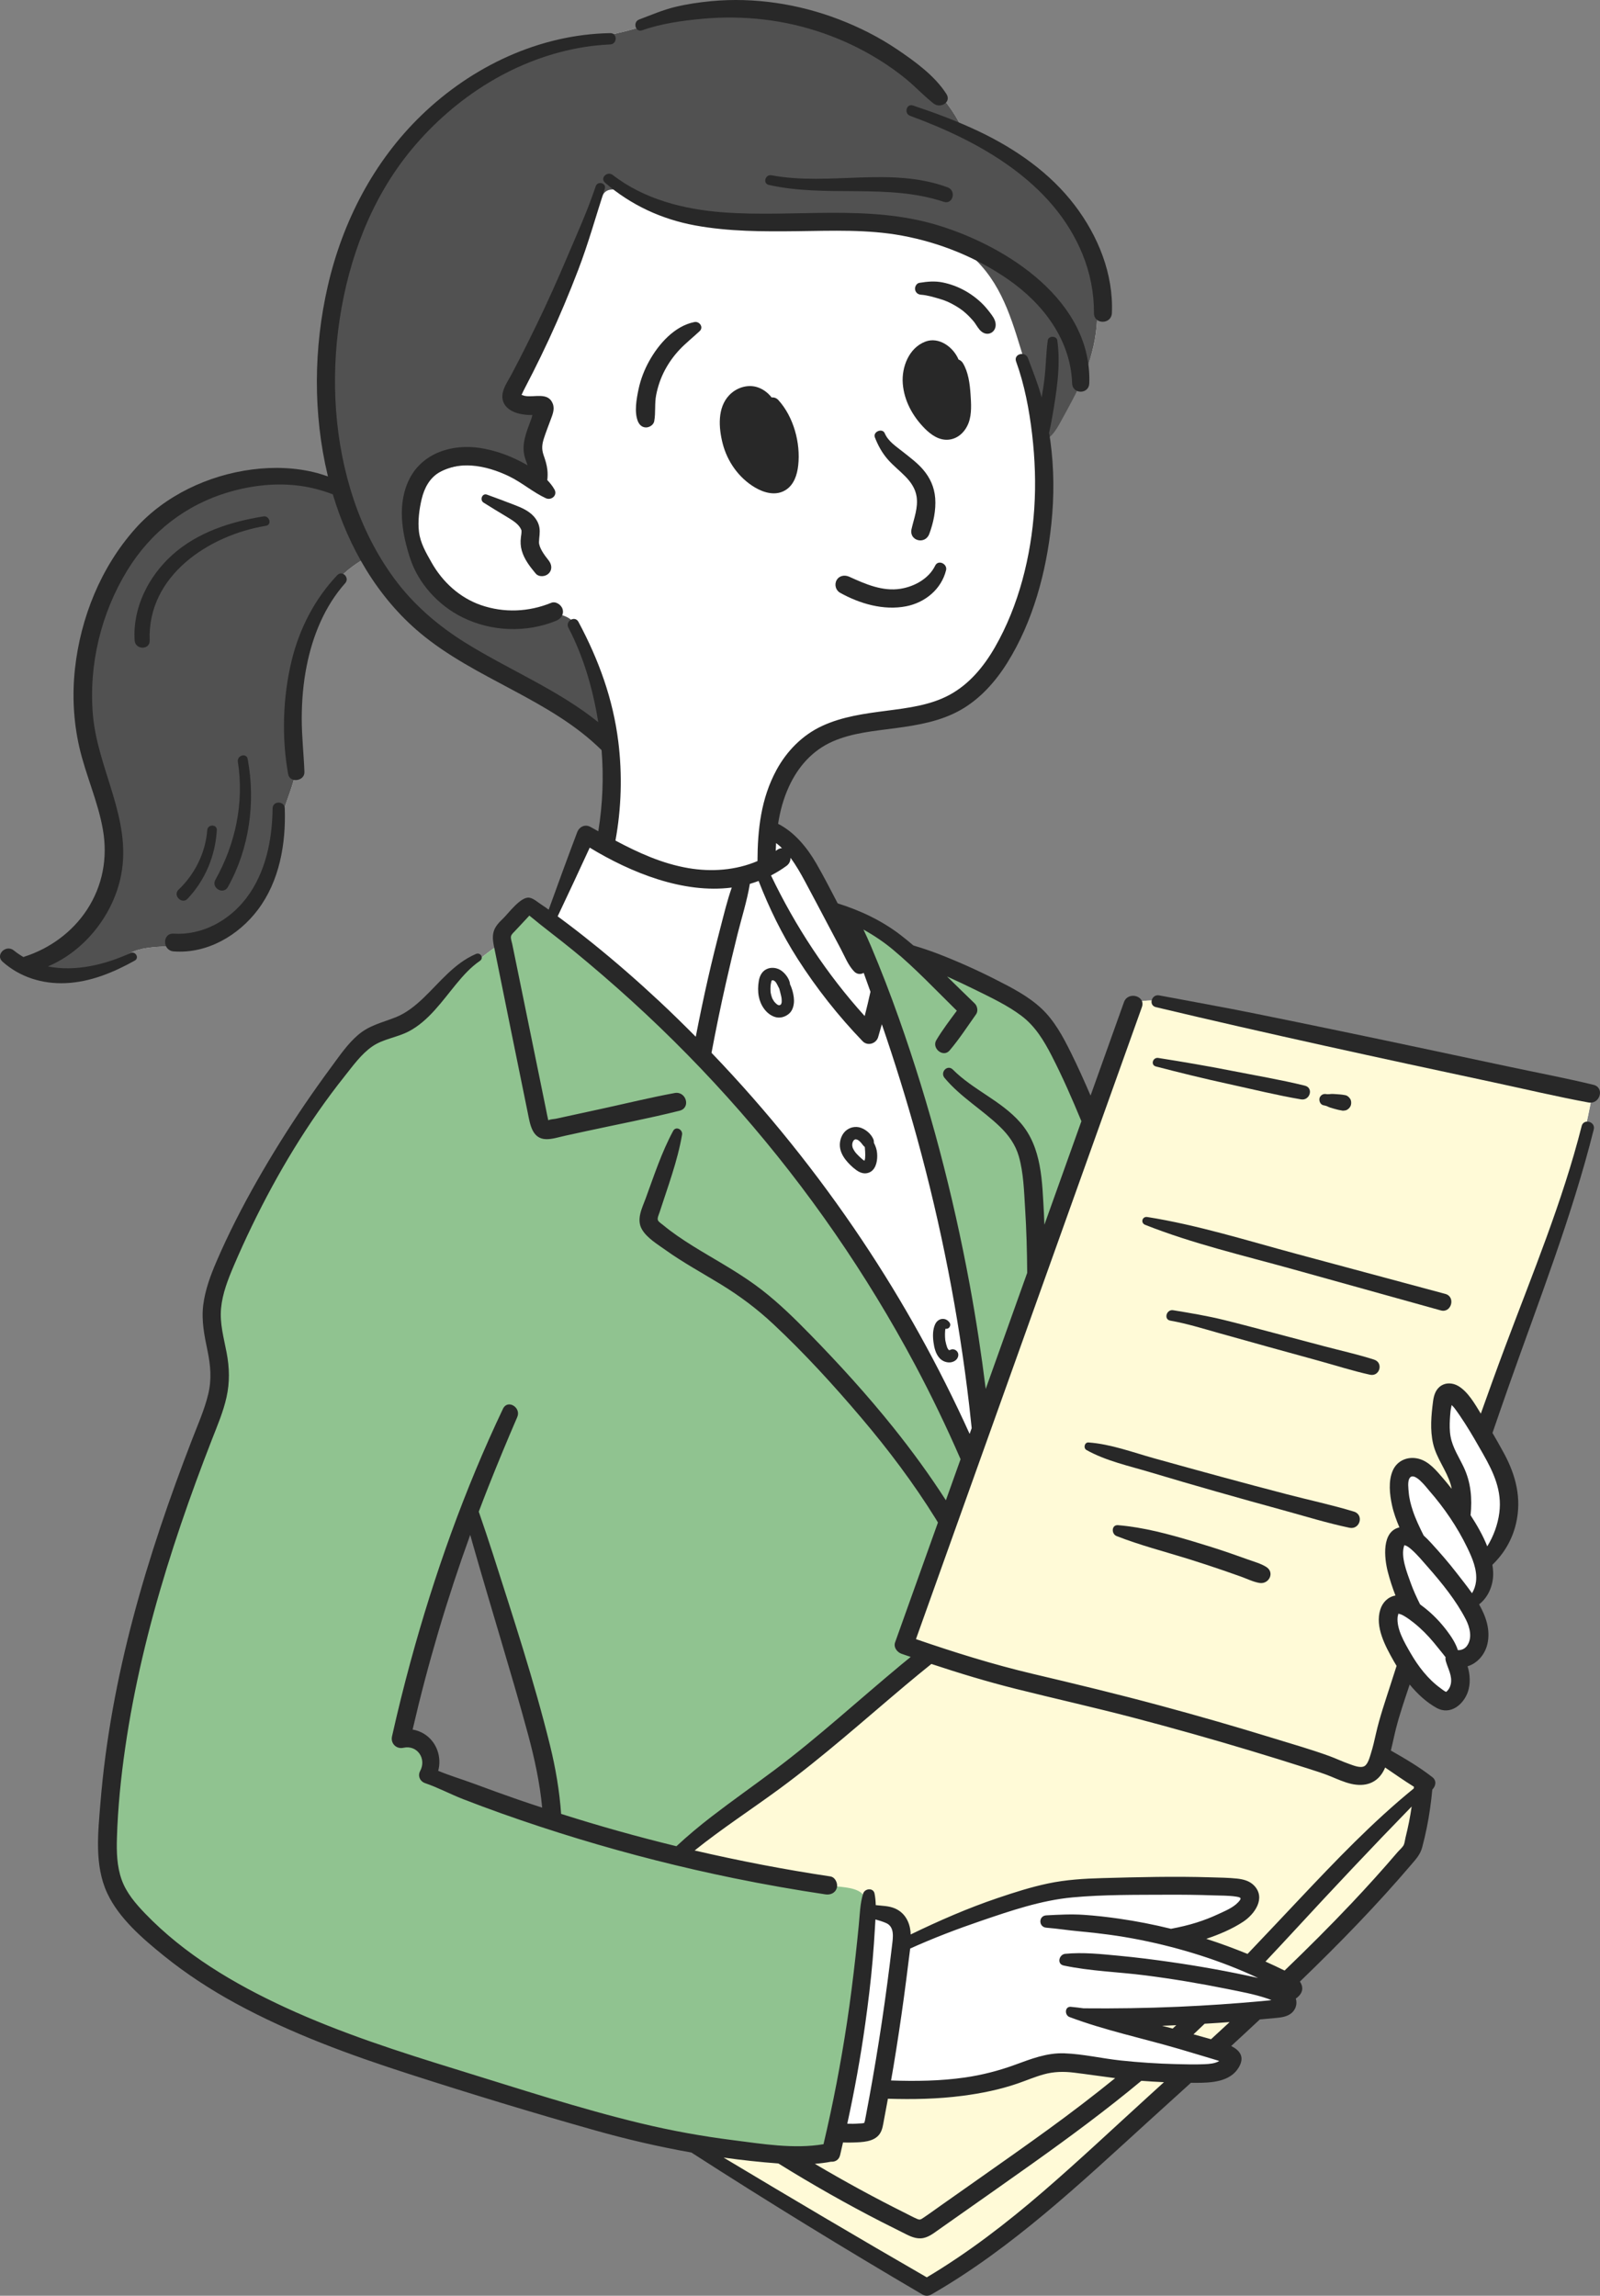 <?xml version="1.0" encoding="UTF-8"?><svg id="_レイヤー_2" xmlns="http://www.w3.org/2000/svg" viewBox="0 0 308.844 442.956"><rect x="0" y="0" width="308.844" height="442.956" fill="#808080" stroke="none"/><defs><style>.cls-1{fill:#fff;}.cls-2{fill:#fffad7;}.cls-3{fill:#90c390;}.cls-4{fill:#282828;}.cls-5{fill:#515151;}</style></defs><g id="illust"><g><g><path class="cls-1" d="M289.656,284.342c-1.106-2.648-2.205-5.34-3.336-7.978-.675-1.573,.06-3.36,.776-4.914,8.909-19.328,16.396-39.441,20.277-60.367-12.499-2.248-24.998-4.495-37.498-6.742-3.726-.67-7.457-1.341-11.123-2.286-12.307-3.172-24.144-9.455-36.845-9.008-1.483,.052-3.001,.196-3.427,1.618-1.999,6.679-3.998,13.359-5.997,20.039-5.659-6.133-8.436-14.704-14.862-20.027-7.272-6.024-17.831-6.725-25.217-12.608-2.289-1.823-4.442-4.214-7.349-4.552-1.092-.127-2.254,.048-3.249-.419-1.24-.583-1.845-1.974-2.34-3.252-1.681-4.337-3.619-9.065-7.735-11.229-1.298-.683-2.886-1.19-3.482-2.531-.38-.854-.243-1.843-.041-2.756,1.337-6.044,5.332-11.45,10.717-14.502,7.678-4.353,17.346-3.843,25.14-7.985,5.675-3.016,9.909-8.334,12.458-14.233,2.033-4.704,3.061-9.772,3.547-14.855,.201-2.1-.075-4.131,.239-6.186,.337-2.205,.875-4.333,.973-6.575,.162-3.698,.638-7.437,2.132-10.857,1.681-3.848,4.547-7.083,6.242-10.925,3.623-8.211,2.323-19.57-1.419-27.548-3.558-7.585-10.024-13.876-17.934-16.771-1.558-.57-2.966-.344-4.293-1.339,0,0-3.077-9.051-15.041-15.379S140.5-.976,127.386,3.944c-13.114,4.92-20.339,2.763-31.449,9.792-11.109,7.03-27.176,16.602-31.107,43.094s0,35.901,0,35.901c0,0-25.527-6.045-36.09,7.958-10.563,14.002-16.883,27.472-12.262,43.878,4.621,16.406,8.06,20.445,3.497,29.22-4.562,8.774-17.081,11.908-17.081,11.908,0,0,9.439,5.241,22.264-1.809,3.807-2.093,10.042-.362,16.23-3.112s11.849-12.385,12.299-19.127c.449-6.742,4.27-10.338,3.82-18.429-.449-8.091-1.348-28.392,13.935-35.997,0,0,5.504,12.37,23.011,20.938s22.613,10.892,23.287,17.582c.674,6.691-.952,16.925-.952,16.925,0,0-1.746-2.644-3.993,.753-2.247,3.396-6.382,13.959-6.382,13.959l-4.181-2.248-5.054,4.213v2.448s-4.444,2.283-11.352,9.745c-6.908,7.461-9.853,7.094-14.159,8.5-4.306,1.407-27.181,35.895-29.813,45.75s1.201,11.926,0,19.967c-1.202,8.041-14.994,40.404-16.638,51.417-1.644,11.013-7.082,40.401-2.543,48.406s19.778,23.057,59.108,34.185c39.331,11.128,54.164,14.244,54.164,14.244l3.732,3.627c11.495,7.541,24.162,15.169,36.22,21.771,1.119,.613,2.303,1.238,3.579,1.232,1.75-.009,3.248-1.187,4.593-2.305,7.497-6.234,14.993-12.468,22.489-18.703,4.126-3.431,8.271-6.882,11.798-10.926,2.697-3.093,5.384-6.753,9.411-7.549,1.481-.293,3.014-.156,4.514-.33s3.081-.755,3.864-2.047c.783-1.292,.266-3.36-1.21-3.683,3.985-3.511,7.969-7.022,11.954-10.533,4.428-3.902,8.783-7.331,12.562-11.846,4.201-5.017,8.401-10.035,12.602-15.052,2.709-3.236,2.769-7.641,2.59-11.713-.041-.935-.088-1.895-.465-2.751-1.14-2.585-4.719-3.21-6.2-5.617-.631-1.026-.806-2.271-.8-3.475,.018-4.095,1.914-7.918,3.766-11.571,1.593,2.819,4.533,4.836,7.736,5.309,.84,.124,1.815,.1,2.382-.532,.625-.696,.456-1.771,.249-2.683-.4-1.762-.801-3.524-1.201-5.286,1.937,.866,4.313-.723,4.865-2.772,.552-2.048-.289-4.239-1.521-5.966-.308-.431-.66-.938-.504-1.445,.219-.713,1.181-.78,1.836-1.136,1.073-.583,1.317-2.009,1.267-3.229-.05-1.219-.253-2.528,.346-3.591,.317-.563,.827-.987,1.26-1.467,1.503-1.664,2.063-3.949,2.572-6.132,.434-1.864,.871-3.783,.588-5.676-.186-1.247-.676-2.425-1.162-3.588Zm-184.052,65.987l-21.224-7.465c-.609-.214-1.263-.463-1.61-1.007-.761-1.193,.439-2.883-.197-4.147-.855-1.697-4.009-.945-4.792-2.677-.283-.627-.117-1.355,.053-2.022,1.993-7.799,3.986-15.598,5.979-23.397,.688-2.692,1.379-5.393,2.381-7.984,.583-1.506,3.289-9.392,5.51-7.783,.934,.676,1.351,4.501,1.693,5.664,.613,2.083,1.229,4.166,1.846,6.248,2.389,8.049,4.815,16.088,7.277,24.116,1.196,3.899,2.405,7.817,2.947,11.859,.381,2.847,.427,5.739,.136,8.597Z"/><path class="cls-2" d="M214.237,388.623c-.558,.066-1.064,.221-1.442,.539,4.524,2.128,9.274,3.777,14.143,4.91,2.827,.658,5.841,1.213,8.025,3.124,.155,.135,.313,.294,.34,.498,.051,.384-.367,.648-.727,.793-7.479,3.022-15.889,.768-23.532-.303-2.46-.345-4.96-.69-7.418-.33-2.474,.362-4.783,1.419-7.149,2.228-6.304,2.156-13.052,2.562-19.705,2.914-3.024,.16-6.565,.616-8.048,3.256-.961,1.71-.905,4.144-2.589,5.151-1.366,.817-3.351,.271-4.502,1.371-.458,.437-.685,1.058-1.051,1.575-1.191,1.684-3.536,1.961-5.594,2.086-4.337,.264-8.808,.512-12.913-.913-.776-.269-1.561-.602-2.382-.571s-1.698,.563-1.796,1.379c-.126,1.05,2.428,1.731,3.2,2.234,1.601,1.042,3.207,2.076,4.819,3.101,3.278,2.084,6.579,4.133,9.9,6.147,6.61,4.009,13.303,7.882,20.083,11.597,1.117,.612,2.3,1.235,3.573,1.229,3.423-.017,6.51-3.41,9.067-5.312,3.228-2.402,6.457-4.804,9.685-7.206,5.055-3.761,10.124-7.533,14.678-11.887,3.463-3.31,6.606-6.936,10.076-10.238,1.542-1.468,3.164-3.043,4.867-4.314,1.567-1.169,3.598-.743,5.422-1.361,1.69-.573,3.391-.304,4.979-1.393-.32-.796-.834-1.514-1.485-2.074-.207-.178-.431-.345-.582-.572-.277-.419-.254-.981-.066-1.447,1.022-2.527,4.014-4.384,6.036-6.073,.269-.225,.542-.452,.86-.6,.797-.371,1.725-.192,2.604-.185,.806,.007,1.679-.175,2.205-.785,.543-.629,.578-1.531,.78-2.337,.53-2.124,2.701-4.085,4.289-5.515,2.312-2.084,4.56-4.232,6.561-6.622,4.201-5.017,8.401-10.035,12.602-15.052,2.709-3.236,2.769-7.641,2.59-11.713-.041-.935-.088-1.895-.465-2.751-1.14-2.585-4.719-3.21-6.2-5.617-.631-1.026-.806-2.271-.8-3.475,.026-6.091,5.291-10.752,2.675-16.785-.773-1.783-1.774-3.512-2.046-5.437-.129-.913-.024-1.979,.71-2.536,.85-.644,2.197-.336,2.971-1.069-.458-2.224-1.212-4.386-2.235-6.413-.538-1.067-1.165-2.148-1.21-3.342s.754-2.524,1.948-2.571c.558-.022,1.089,.233,1.643,.304s1.24-.15,1.352-.697c.051-.246-.03-.498-.111-.736-.512-1.492-1.118-2.952-1.813-4.367-.484-.987-1.019-1.973-1.199-3.058-.18-1.084,.069-2.314,.922-3.008,.845-.687,2.09-.688,3.101-.283s1.842,1.15,2.649,1.881c1.297,1.174,2.594,2.347,3.891,3.521,.697,.631,1.576,1.308,2.479,1.051-.164-1.406-.471-2.783-.843-4.147-.567-2.077-1.285-4.123-1.884-6.193-.992-3.429-1.658-7.1-.743-10.55,.088-.332,.209-.686,.495-.876,.615-.409,1.383,.215,1.839,.796,1.667,2.122,3.129,4.405,4.359,6.807,.24-1.635,.271-3.438,.967-4.949,8.909-19.328,16.396-39.441,20.277-60.367-12.499-2.248-24.998-4.495-37.498-6.742-3.726-.67-7.457-1.341-11.123-2.286-12.307-3.172-24.144-9.455-36.845-9.008-1.483,.052-3.001,.196-3.427,1.618-1.106,3.694-2.211,7.388-3.316,11.082-1.058,3.537-2.798,6.362-4.307,9.723-3.228,7.192-5.798,14.655-8.365,22.101-8.578,24.889-17.156,49.777-25.735,74.666-.495,1.437-1.761,2.629-1.922,4.163-.115,1.103,.612,2.374,1.721,2.417,.65,.025,1.713,.034,1.51,.653-6.218,6.098-12.635,11.994-19.237,17.675-6.562,5.646-14.3,10.26-21.415,15.25-1.96,1.375-4.045,2.916-4.745,5.205,6.793,4.307,15.676,3.098,23.195,5.424,2.633,.814,5.158,1.939,7.676,3.06,2.286,1.018,4.571,2.036,6.857,3.054,.735,.327,1.521,.701,1.903,1.408,.327,.605,.294,1.347,.578,1.973,.46,1.014,1.675,1.505,2.787,1.457s2.153-.528,3.167-.988c6.622-3.006,13.451-5.558,20.422-7.63,6.375-1.895,12.557-1.344,19.111-1.925,6.586-.584,13.44-1.274,19.802,.996,1.168,.416,2.466,1.14,2.598,2.373,.106,.983-.631,1.892-1.509,2.347s-1.885,.569-2.855,.763c-2.677,.535-5.653,1.772-7.564,3.752,2.787,.998,4.611,1.529,6.972,3.291,1.454,1.085,3.022,1.356,4.692,2.031,1.969,.796,3.851,1.793,5.691,2.849,.54,.31,1.108,.659,1.367,1.224s.023,1.394-.589,1.508c-.173,.032-.386,.022-.481,.17-.06,.094-.043,.217-.014,.325,.152,.559,.556,1.219,.154,1.636-.166,.172-.42,.222-.657,.251-1.777,.217-3.558-.169-5.314,.25-1.736,.414-3.437,.539-5.273,.638-4.122,.223-8.244,.446-12.366,.669-1.803,.098-3.607,.197-5.413,.208-.914,.005-2.247-.224-3.371-.09Z"/><path class="cls-3" d="M189.292,275.642c-.173,2.051-1.415,2.814-2.373,4.396-2.728-1.934-3.836-5.357-4.9-8.371-2.937-8.319-6.659-16.36-11.091-23.987-2.256-3.883-4.697-7.659-7.312-11.311-1.911-2.667-4.26-4.649-6.582-6.892-2.542-2.455-4.418-5.833-6.427-8.731-4.079-5.885-8.243-11.826-13.702-16.534-3.475-2.997-7.408-5.435-10.837-8.484-4.208-3.741-7.58-8.326-11.861-11.989-1.914-1.638-4.084-2.468-6.086-3.827-.665-.451-5.066-5.463-5.888-4.779-.777,.647-5.055,3.351-5.055,4.213v2.448s-4.444,2.283-11.352,9.745c-6.908,7.461-9.853,7.094-14.159,8.5-4.306,1.407-27.181,35.895-29.813,45.75s1.201,11.926,0,19.967c-1.202,8.041-14.994,40.404-16.638,51.417-1.644,11.013-7.082,40.401-2.543,48.406,4.539,8.005,19.778,23.057,59.108,34.185,2.488,.691,4.972,1.402,7.459,2.097,22.587,6.307,44.592,12.663,68.08,14.309,.987,.069,2.1,.09,2.816-.593,.494-.472,.677-1.175,.825-1.841,1.891-8.523,1.6-17.382,2.999-25.999,1.082-6.664,3.177-13.217,3.191-19.968,.001-.628-.022-1.282-.312-1.839-.513-.984-1.695-1.391-2.782-1.614-2.314-.474-4.611-.332-6.889-.926-2.61-.68-5.226-1.239-7.883-1.76-5.926-1.161-11.851-2.322-17.777-3.483,15.999-12.984,31.997-25.968,47.996-38.952-.746-1.099-1.971-1.86-3.287-2.042,2.248-9.03,4.508-18.099,8.077-26.692,2.069-4.981,4.569-9.783,6.417-14.851,2.577-7.068,3.847-14.543,6.11-21.717,3.76-11.921,10.221-22.884,13.603-34.918,1.561-5.552-1.34-8.496-4.108-12.997-2.491-4.051-4.985-8.228-8.694-11.301-4.731-3.918-10.744-5.511-16.325-7.786-5.746-2.342-9.252-7.393-15.604-8.479,6.067,18.178,11.524,36.56,16.36,55.103,1.579,6.054,3.094,12.139,3.981,18.333,.858,5.995,1.126,12.084,2.452,17.993,.429,1.913,.972,3.847,.807,5.801Zm-83.688,74.686l-21.224-7.465c-.609-.214-1.263-.463-1.61-1.007-.761-1.193,.439-2.883-.197-4.147-.855-1.697-4.009-.945-4.792-2.677-.283-.627-.117-1.355,.053-2.022,1.993-7.799,3.986-15.598,5.979-23.397,.688-2.692,1.379-5.393,2.381-7.984,.583-1.506,3.289-9.392,5.51-7.783,.934,.676,1.351,4.501,1.693,5.664,.613,2.083,1.229,4.166,1.846,6.248,2.389,8.049,4.815,16.088,7.277,24.116,1.196,3.899,2.405,7.817,2.947,11.859,.381,2.847,.427,5.739,.136,8.597Z"/><path class="cls-5" d="M204.242,82.257c.175-.296,.342-.597,.505-.894,3.351-6.109,6.293-11.334,6.924-18.383,.583-6.524-.652-13.39-3.433-19.318-3.558-7.585-10.024-13.876-17.934-16.771-1.558-.57-2.966-.344-4.293-1.339,0,0-3.077-9.051-15.041-15.379S140.5-.976,127.386,3.944c-13.114,4.92-20.339,2.763-31.449,9.792-11.109,7.03-27.176,16.602-31.107,43.094s0,35.901,0,35.901c0,0-25.527-6.045-36.09,7.958-10.563,14.002-16.883,27.472-12.262,43.878,4.621,16.406,8.06,20.445,3.497,29.22-4.562,8.774-17.081,11.908-17.081,11.908,0,0,9.439,5.241,22.264-1.809,3.807-2.093,10.042-.362,16.23-3.112s11.849-12.385,12.299-19.127c.449-6.742,4.27-10.338,3.82-18.429-.449-8.091-1.348-28.392,13.935-35.997,0,0,5.504,12.37,23.011,20.939,4.938,2.417,9.981,4.716,14.738,7.481,2.515,1.462,7.972,8.283,7.674,1.248-.223-5.271-1.844-10.477-4.652-14.944-.617-.982-1.314-1.951-2.282-2.59-2.922-1.929-6.746-.167-10.229,.191-7.453,.767-13.946-5.338-17.46-11.956-2.038-3.837-3.452-8.544-1.544-12.447,1.908-3.902,6.679-5.717,11.013-5.438s8.36,2.235,12.257,4.154c-1.123-.553-1.096-7.088-.907-8.226,.314-1.89,1.611-3.724,1.198-5.739-.629-3.073-4.838-2.205-5.028-5.094-.097-1.48,1.933-4.282,2.558-5.639,.954-2.068,1.908-4.135,2.862-6.203,3.816-8.271,7.631-16.542,11.447-24.813,.171-.371,.349-.752,.644-1.035,2.076-1.995,7.527,2.089,9.67,2.849,3.832,1.36,7.845,2.178,11.88,2.631,6.737,.756,13.542,.518,20.317,.279,3.91-.138,8.687-1.064,12.505-.176,7.858,1.828,14.114,3.168,19.24,9.713,4.556,5.817,5.96,13.212,8.308,20.045,.412,1.198,3.433,12.297,2.997,12.505,1.146-.545,1.925-1.592,2.582-2.702Z"/><path class="cls-4" d="M140.976,81.221c-.049-2.437,.812-4.438,3.067-4.981,6.042-1.455,10.437,12.125,6.441,15.789-3.911,3.588-9.39-4.893-9.509-10.808Z"/><path class="cls-4" d="M177.302,78.083c.545,1.376,1.352,2.698,2.562,3.55,1.211,.852,2.88,1.151,4.198,.477,5.071-2.592,2.059-11.653-1.853-13.905-6.44-3.707-6.41,6.085-4.907,9.879Z"/></g><g><path class="cls-4" d="M134.041,62.138c-3.836,.758-6.896,4.228-8.72,7.511-.947,1.704-1.668,3.557-2.068,5.466-.383,1.831-.849,4.355-.132,6.153,.272,.683,.803,1.205,1.582,1.205,.675,0,1.455-.504,1.582-1.205,.304-1.676,.044-3.391,.378-5.08,.328-1.662,.883-3.277,1.678-4.773,.779-1.465,1.753-2.817,2.897-4.019,1.193-1.254,2.561-2.326,3.82-3.51,.809-.761-.052-1.938-1.017-1.747Z"/><path class="cls-4" d="M188.006,62.091c.033,.041,.048,.058,.055,.065,.021,.029,.04,.057,.073,.103,.413,.577,.75,1.244,1.304,1.699,1.323,1.086,2.967,.044,2.734-1.591-.112-.786-.614-1.44-1.083-2.054-.477-.626-.979-1.226-1.542-1.776-1.032-1.006-2.228-1.882-3.498-2.564-1.27-.682-2.655-1.186-4.067-1.473-1.531-.312-2.988-.174-4.511,.072-.565,.091-.914,.763-.836,1.281,.09,.595,.552,.972,1.146,1.012,1.162,.079,2.324,.439,3.441,.752,1.202,.336,2.083,.732,3.177,1.368,1.079,.627,1.771,1.162,2.654,2.047,.224,.225,.44,.457,.648,.696,.104,.12,.206,.241,.305,.365Z"/><path class="cls-4" d="M148.94,76.687c-.749-.98-1.823-1.74-2.988-2.045-1.856-.486-3.879,.236-5.185,1.604-2.327,2.436-2.045,6.292-1.277,9.311,.885,3.477,3.11,6.639,6.21,8.482,1.779,1.058,4.051,1.695,5.938,.517,1.642-1.025,2.239-2.96,2.44-4.777,.476-4.296-.888-9.353-3.83-12.584-.378-.415-.85-.552-1.309-.507Zm1.285,14.127c-.139,.344-.311,.65-.585,.752-.463,.172-1.041-.063-1.462-.255-2.25-1.024-4.022-3.167-4.879-5.455-.759-2.029-1.208-4.35-.627-6.349,.272-.938,1.086-1.892,2.27-2.04,.843-.105,1.599,.285,2.309,.75-.059,.354-.001,.735,.239,1.105,1.581,2.438,2.844,4.844,3.046,7.81,.085,1.247,.125,2.601-.31,3.681Z"/><path class="cls-4" d="M186.964,81.594c.645-1.716,.496-3.779,.372-5.577-.137-1.989-.419-4.207-1.465-5.947-.212-.353-.512-.574-.843-.697-1.03-2.444-3.808-4.443-6.405-3.461-3.174,1.2-4.612,4.923-4.363,8.098,.261,3.333,1.922,6.327,4.252,8.674,1.208,1.216,2.761,2.309,4.56,2.153,1.866-.162,3.257-1.553,3.893-3.244Zm-4.45-.361c-.43-.126-.801-.447-1.125-.747-1.587-1.472-2.846-3.334-3.383-5.446-.459-1.805-.346-3.925,1.011-5.37,.257-.274,.757-.646,.941-.68,.375-.068,.699,.033,1.056,.24,.629,.365,1.113,.868,1.58,1.393-.041,.244-.027,.51,.072,.798,.402,1.169,.82,2.29,.982,3.525,.159,1.214,.186,2.46,.172,3.684-.01,.847-.075,1.962-.685,2.478-.184,.155-.345,.206-.622,.125Z"/><path class="cls-4" d="M179.368,103.04c.799-2.113,1.329-4.65,1.153-6.91-.168-2.164-1.006-3.999-2.425-5.62-1.108-1.266-2.469-2.26-3.776-3.306-1.312-1.051-2.857-2.006-3.541-3.608-.458-1.072-2.335-.298-1.902,.802,.612,1.555,1.37,2.954,2.469,4.222,1.047,1.208,2.322,2.191,3.436,3.333,1.057,1.084,1.913,2.328,2.146,3.859,.331,2.169-.514,4.216-.978,6.286-.505,2.257,2.618,3.054,3.417,.942Z"/><path class="cls-4" d="M161.501,111.923c-.48,.821-.203,1.965,.639,2.437,3.789,2.124,8.42,3.47,12.759,2.625,3.658-.712,6.811-3.286,7.718-6.968,.299-1.214-1.509-2.099-2.099-.885-1.223,2.515-3.998,4.039-6.691,4.468-3.481,.556-6.806-.915-9.889-2.317-.875-.397-1.917-.25-2.437,.639Z"/><path class="cls-4" d="M66.636,112.517c.924-1.039-.566-2.561-1.538-1.538-4.372,4.601-7.315,10.359-8.809,16.507-1.695,6.974-1.949,14.822-.666,21.884,.323,1.777,3.206,1.361,3.14-.425-.129-3.449-.523-6.875-.519-10.331,.004-3.398,.288-6.78,.949-10.115,1.156-5.828,3.465-11.508,7.442-15.983Z"/><path class="cls-4" d="M269.998,311.326c-.002-0-.003-0-.006-.001-0,.002-.002,.005-.004,.007,.004-.003,.01-.006,.01-.006Z"/><path class="cls-4" d="M269.979,311.38c-.007-.001-.008-.002-.014-.003-.005,.008-.005,.011-.01,.02,.019,.006,.035,0,.047-.015-.009-0-.012-0-.023-.002Z"/><path class="cls-4" d="M307.569,209.307c-5.392-1.304-10.863-2.336-16.29-3.49-5.433-1.154-10.865-2.309-16.297-3.463-10.869-2.31-21.747-4.567-32.637-6.773-6.187-1.253-12.396-2.356-18.598-3.525-1.469-.277-2.115,1.915-.625,2.269,21.606,5.143,43.297,9.838,65.017,14.478,6.155,1.314,12.3,2.778,18.489,3.921,2.211,.408,3.187-2.874,.942-3.417Z"/><path class="cls-4" d="M305.304,217.278c-3.702,14.596-9.519,28.562-14.792,42.634-1.599,4.267-3.145,8.553-4.673,12.845-1.164-1.896-2.501-4.279-4.41-5.364-.963-.547-2.202-.664-3.181-.071-1.094,.663-1.469,1.847-1.625,3.042-.354,2.72-.615,5.508,.011,8.21,.654,2.823,2.575,5.099,3.392,7.847,.083,.28,.132,.562,.189,.844-.539-.679-1.081-1.357-1.647-2.012-1.302-1.503-2.728-3.282-4.748-3.795-2.039-.518-4.115,.314-4.975,2.276-.891,2.035-.605,4.599-.147,6.708,.318,1.467,.837,2.879,1.43,4.261-3.462,.802-2.938,5.875-2.241,8.583,.395,1.535,.896,3.062,1.478,4.567-1.413,.238-2.476,1.29-2.92,2.678-1.083,3.38,.978,7.122,2.586,9.971,.174,.308,.362,.617,.548,.926-.384,1.188-.769,2.376-1.149,3.565-1.012,3.165-2.109,6.301-2.841,9.544-.284,1.257-.562,2.52-.956,3.75-.216,.678-.567,2.107-1.274,2.488-.806,.435-2.142-.152-2.918-.421-1.316-.456-2.57-1.068-3.878-1.543-3.477-1.261-7.063-2.285-10.598-3.374-7.29-2.247-14.622-4.359-21.988-6.345-8.165-2.201-16.377-4.184-24.607-6.125-7.644-1.803-15.144-4.146-22.566-6.703,5.551-15.521,11.102-31.043,16.653-46.564,5.739-16.047,11.479-32.095,17.218-48.142,3.248-9.081,6.495-18.161,9.743-27.242,.779-2.18-2.689-3.118-3.462-.954l-6.446,18.026c-1.198-2.777-2.432-5.537-3.773-8.242-1.522-3.069-3.182-6.195-5.713-8.565-2.553-2.39-5.724-4.004-8.814-5.576-3.62-1.841-7.334-3.501-11.122-4.967-1.576-.61-3.172-1.127-4.776-1.613-.796-.675-1.599-1.339-2.422-1.975-3.652-2.821-7.82-4.776-12.188-6.146-1.347-2.579-2.675-5.172-4.127-7.69-1.813-3.146-4.295-6.109-7.381-7.655,.384-2.477,1.035-4.9,2.112-7.232,1.759-3.806,4.5-6.923,8.375-8.643,3.811-1.691,8.115-2.044,12.198-2.592,4.319-.579,8.689-1.322,12.533-3.498,3.776-2.138,6.737-5.464,9.018-9.111,4.954-7.923,7.533-17.515,8.505-26.738,.564-5.347,.543-10.779-.193-16.109-.072-.52-.154-1.038-.237-1.556,.203-.896,.392-1.795,.549-2.7,.845-4.85,1.747-10.199,1.03-15.116-.132-.906-1.708-.912-1.835,0-.327,2.341-.341,4.732-.602,7.085-.146,1.318-.349,2.631-.579,3.939-.698-2.594-1.707-5.07-2.641-7.585-.528-1.422-2.823-.814-2.296,.633,1.613,4.431,2.545,9.345,3.093,14.022,.558,4.76,.739,9.563,.42,14.348-.612,9.194-2.979,18.754-7.599,26.785-2.141,3.721-4.956,7.134-8.784,9.196-3.702,1.995-8.019,2.514-12.128,3.048-4.246,.552-8.508,1.115-12.434,2.93-3.808,1.761-6.832,4.844-8.821,8.511-2.996,5.521-3.635,11.498-3.663,17.565-4.166,1.781-8.889,2.126-13.383,1.351-5.049-.871-9.591-2.949-14.032-5.306,1.153-6.27,1.333-12.747,.557-19.046-1.02-8.272-3.784-15.838-7.702-23.16-.682-1.274-2.602-.146-1.935,1.131,2.922,5.592,4.76,11.919,5.755,18.225-7.645-6.175-17.305-10.145-25.582-15.286-5.322-3.306-10.077-7.374-13.801-12.438-3.376-4.591-5.966-9.725-7.783-15.121-3.753-11.144-4.498-23.286-2.745-34.884,1.793-11.857,6.167-23.464,13.875-32.762,8.443-10.187,20.299-17.717,33.468-19.79,1.617-.254,3.247-.402,4.88-.481,1.396-.067,1.414-2.209,0-2.184-13.695,.24-26.682,6.417-36.449,15.859-9.211,8.906-15.196,20.479-18.058,32.903-2.753,11.952-2.878,24.622-.025,36.569,.017,.069,.037,.138,.053,.208-.689-.245-1.384-.473-2.091-.661-4.077-1.082-8.4-1.221-12.57-.682-8.429,1.091-16.831,5.019-22.535,11.416-6.635,7.443-10.55,17.148-11.638,27.004-.553,5.012-.297,10.128,.814,15.05,1.23,5.445,3.632,10.551,4.585,16.076,.938,5.433-.063,10.782-3.089,15.405-2.825,4.315-7.181,7.479-12.073,9.047-.066,.021-.121,.051-.181,.077-.637-.375-1.26-.786-1.854-1.274-1.504-1.235-3.673,.842-2.174,2.175,3.361,2.988,7.7,4.325,12.173,4.129,4.769-.208,9.211-2.05,13.33-4.344,.963-.537,.118-1.907-.852-1.457-4.792,2.227-10.633,3.647-15.901,2.577,7.203-3.038,12.71-10.108,14.148-17.732,2.041-10.814-4.572-20.329-5.468-30.844-.824-9.673,1.576-19.57,6.641-27.843,4.525-7.391,11.257-12.648,19.596-15.097,4.432-1.301,9.155-1.833,13.749-1.212,2.163,.293,4.287,.862,6.326,1.64,3.063,10.247,8.61,19.854,16.868,26.762,10.666,8.921,25.114,12.78,35.013,22.598,.424,5.252,.2,10.483-.634,15.65-.509-.282-1.018-.563-1.528-.845-1.053-.582-2.152-.017-2.55,1.037-1.877,4.965-3.697,9.947-5.501,14.938-.432-.316-.864-.633-1.314-.915-.703-.441-1.583-1.269-2.415-1.399-1.662-.262-4.033,3.022-5.102,4.048-.735,.705-1.483,1.462-1.781,2.467-.357,1.205-.041,2.409,.201,3.604,1.06,5.238,2.113,10.478,3.18,15.715,1.066,5.236,2.133,10.473,3.2,15.709,.429,2.105,.804,5.019,3.577,5.052,1.175,.014,2.398-.396,3.539-.644l4.144-.901c6.004-1.305,12.071-2.452,18.032-3.944,2.239-.561,1.272-3.827-.942-3.417-4.737,.876-9.437,2.028-14.144,3.051-2.275,.495-4.55,.989-6.825,1.484-.65,.142-1.3,.283-1.95,.424-.325,.071-1.226,.1-1.463,.319-.025-.092-.051-.184-.073-.277-.147-.614-.256-1.241-.382-1.86-1.887-9.264-3.777-18.528-5.677-27.789-.281-1.369-.562-2.738-.843-4.107-.087-.424-.335-1.062-.235-1.492,.093-.398,.535-.76,.795-1.043,.907-.983,1.847-1.949,2.75-2.945,2.766,2.309,5.696,4.463,8.465,6.732,3.835,3.143,7.596,6.383,11.264,9.718,7.391,6.72,14.399,13.864,20.979,21.38,13.062,14.92,24.396,31.343,33.734,48.837,3.177,5.953,6.099,12.037,8.792,18.221l-2.834,7.926c-3.135-4.876-6.559-9.565-10.186-14.088-4.991-6.226-10.372-12.132-15.945-17.839-3-3.072-6.063-6.085-9.466-8.714-3.249-2.51-6.794-4.562-10.319-6.651-2.001-1.186-3.994-2.392-5.905-3.721-.948-.659-1.875-1.346-2.76-2.088-.281-.235-.854-.581-.999-.918-.181-.422,.168-1.093,.3-1.501,1.586-4.933,3.477-9.903,4.353-15.018,.169-.986-1.178-1.733-1.722-.726-2.215,4.096-3.688,8.619-5.288,12.984-.701,1.911-1.878,4.089-.709,6.054,.971,1.632,2.984,2.836,4.494,3.916,3.437,2.457,7.157,4.474,10.756,6.676,3.629,2.221,6.971,4.726,10.079,7.635,6.009,5.624,11.624,11.768,16.948,18.038,5.236,6.166,10.116,12.638,14.389,19.512,.152,.245,.298,.493,.446,.739l-8.271,23.128c-.342,.956,.394,1.905,1.252,2.205,.586,.205,1.176,.4,1.763,.602-.589,.48-1.182,.956-1.767,1.441-4.102,3.408-8.125,6.909-12.181,10.37-4.044,3.451-8.132,6.857-12.39,10.043-4.014,3.003-8.116,5.885-12.089,8.943-2.343,1.804-4.622,3.71-6.795,5.727-7.489-1.821-14.913-3.903-22.258-6.239-.318-4.464-1.072-8.877-2.151-13.249-3.08-12.476-7.14-24.753-11.044-36.988-.863-2.702-1.779-5.388-2.702-8.071,.599-1.581,1.201-3.161,1.824-4.732,1.8-4.537,3.668-9.052,5.608-13.53,.799-1.843-1.859-3.484-2.752-1.608-7.453,15.658-13.296,32.093-17.855,48.817-1.302,4.775-2.489,9.58-3.571,14.409-.305,1.362,.837,2.498,2.197,2.197,2.706-.599,4.502,2.138,3.238,4.472-.515,.951-.038,2.013,.958,2.354,2.524,.863,4.892,2.141,7.384,3.105,2.412,.932,4.834,1.839,7.27,2.706,4.945,1.76,9.932,3.403,14.955,4.927,9.895,3.004,19.93,5.546,30.062,7.616,5.833,1.192,11.699,2.223,17.587,3.104,.967,.145,1.918-.243,2.208-1.254,.243-.845-.296-2.065-1.254-2.208-8.794-1.314-17.53-2.998-26.191-5.006,5.219-4.189,10.871-7.86,16.266-11.818,8.517-6.248,16.381-13.294,24.459-20.085,1.642-1.38,3.302-2.741,4.973-4.085,5.375,1.781,10.796,3.424,16.29,4.801,7.559,1.895,15.164,3.587,22.704,5.565,7.541,1.978,15.046,4.092,22.511,6.339,3.724,1.121,7.439,2.273,11.143,3.459,1.513,.484,3.025,.949,4.493,1.556,1.259,.52,2.52,1.09,3.851,1.403,2.739,.643,5.123-.111,6.404-2.713,.069-.14,.126-.285,.19-.427,1.845,1.263,3.685,2.538,5.571,3.721-.001,.012-.005,.022-.006,.035-.008,.094-.023,.187-.032,.281-7.968,6.479-15.069,13.934-22.116,21.389-3.322,3.514-6.633,7.042-9.974,10.54-2.619-1.067-5.271-2.049-7.964-2.914,2.476-.833,4.983-1.885,7.132-3.303,2.206-1.457,4.417-4.568,2.096-6.977-.866-.899-2.076-1.21-3.276-1.34-1.669-.181-3.375-.189-5.052-.243-6.995-.22-14-.044-20.993,.149-3.512,.097-7.012,.309-10.458,1.035-3.292,.693-6.513,1.726-9.697,2.802-5.787,1.955-11.341,4.385-16.816,7.036-.011-.19-.003-.382-.024-.571-.221-1.964-1.156-3.653-3.027-4.458-1.169-.502-2.451-.485-3.686-.633-.021-.759-.086-1.509-.232-2.235-.235-1.163-1.876-1.001-2.197,0-.61,1.909-.647,4.107-.846,6.094-.208,2.088-.419,4.177-.655,6.263-.471,4.17-.987,8.337-1.616,12.487-1.198,7.901-2.698,15.745-4.539,23.521-5.703,.973-11.838-.065-17.505-.783-5.942-.753-11.848-1.823-17.671-3.223-11.883-2.856-23.563-6.69-35.238-10.285-11.355-3.496-22.725-7.129-33.529-12.117-9.873-4.558-19.425-10.227-27.016-18.114-1.832-1.903-3.617-3.988-4.518-6.513-.923-2.589-.994-5.36-.911-8.079,.177-5.809,.766-11.628,1.599-17.378,1.702-11.751,4.515-23.32,8.012-34.66,1.731-5.614,3.631-11.175,5.653-16.69,.997-2.718,2.023-5.425,3.075-8.123,1.046-2.682,2.193-5.356,2.818-8.177,.64-2.886,.569-5.685,.018-8.577-.542-2.846-1.344-5.616-1.077-8.543,.259-2.843,1.337-5.591,2.446-8.195,1.094-2.567,2.252-5.108,3.467-7.62,4.958-10.254,10.862-20.102,17.969-29.019,1.59-1.996,3.189-4.249,5.313-5.717,2.118-1.463,4.783-1.717,7.046-2.902,3.81-1.994,6.456-5.856,9.126-9.1,1.362-1.654,2.812-3.275,4.59-4.495,.835-.573,.122-1.729-.781-1.335-4.222,1.84-6.926,5.453-10.17,8.544-1.532,1.46-3.27,2.853-5.252,3.647-2.596,1.04-5.093,1.539-7.285,3.406-1.997,1.701-3.524,3.939-5.07,6.036-1.786,2.422-3.537,4.875-5.231,7.363-3.267,4.796-6.345,9.718-9.216,14.762-2.865,5.032-5.525,10.218-7.817,15.537-1.168,2.711-2.193,5.464-2.569,8.409-.384,3.002,.203,5.888,.816,8.818,.603,2.88,.837,5.582,.128,8.47-.726,2.96-1.972,5.775-3.07,8.61-2.178,5.622-4.247,11.286-6.158,17.004-3.84,11.487-7.051,23.203-9.192,35.132-1.074,5.987-1.886,12.029-2.375,18.092-.461,5.72-1.187,12.006,1.311,17.375,2.261,4.859,6.855,8.791,10.948,12.097,4.307,3.48,8.956,6.501,13.814,9.152,10.625,5.795,22.068,9.965,33.562,13.667,11.873,3.825,23.829,7.465,35.834,10.854,6.125,1.729,12.333,3.169,18.599,4.278,14.683,9.451,29.561,18.574,44.628,27.411,.51,.299,1.148,.293,1.659,0,15.628-8.966,28.805-21.478,42.056-33.53,2.69-2.447,5.389-4.889,8.085-7.333,.327,.001,.653,.009,.98,.008,2.91-.008,6.573-.147,8.254-2.974,1.229-2.067,.165-3.312-1.459-4.135,1.851-1.699,3.69-3.41,5.526-5.125,.876-.083,1.754-.147,2.63-.237,1.117-.115,2.28-.16,3.243-.805,1.005-.673,1.422-1.88,1.073-3.001,.059-.036,.118-.065,.177-.11,1.32-1.019,1.277-2.177,.617-3.154,3.849-3.71,7.64-7.477,11.333-11.344,3.501-3.665,6.914-7.414,10.203-11.27,.922-1.081,1.701-1.92,2.071-3.311,.324-1.216,.611-2.442,.863-3.675,.502-2.46,.85-4.952,1.083-7.452,.659-.646,.891-1.696,.01-2.386-2.48-1.942-5.249-3.571-8.012-5.142,.354-1.389,.628-2.803,.979-4.188,.729-2.879,1.717-5.714,2.658-8.544,1.491,1.81,3.223,3.425,5.202,4.517,2.633,1.453,5.187-.63,6.038-3.132,.508-1.495,.435-3.297-.065-4.909,1.945-.584,3.38-2.336,3.829-4.315,.604-2.667-.248-5.242-1.607-7.629,1.808-1.398,2.817-3.796,2.712-6.241-.02-.466-.074-.932-.147-1.396,2.227-2.138,3.82-4.813,4.556-7.935,1.139-4.832-.02-9.351-2.349-13.632-.708-1.301-1.438-2.593-2.188-3.875,1.062-3.087,2.129-6.173,3.215-9.252,5.765-16.34,12.111-32.468,16.334-49.304,.38-1.516-1.957-2.162-2.341-.646Zm-132.956-34.062c4.351,3.632,8.298,7.818,12.347,11.8-1.373,1.859-2.787,3.71-3.967,5.688-.928,1.555,1.34,3.427,2.569,1.982,1.868-2.195,3.451-4.65,5.121-6.997,.426-.599,.244-1.582-.268-2.071-1.788-1.708-3.555-3.467-5.343-5.209,1.85,.84,3.692,1.699,5.515,2.601,3.006,1.487,6.152,2.963,8.842,4.988,2.662,2.004,4.337,4.785,5.838,7.702,2.114,4.11,3.966,8.357,5.738,12.635l-7.143,19.976c-.033-.737-.05-1.476-.092-2.212-.351-6.083-.348-12.716-4.582-17.531-3.695-4.201-9.082-6.265-12.994-10.192-1.048-1.052-2.525,.5-1.604,1.604,3.077,3.687,7.256,6.109,10.682,9.41,1.678,1.617,3.008,3.466,3.655,5.728,.915,3.198,1,6.692,1.209,9.995,.264,4.152,.376,8.315,.407,12.482-2.669,7.463-5.338,14.927-8.007,22.39-.838-6.734-1.858-13.446-3.092-20.12-3.219-17.419-7.728-34.634-13.647-51.333-1.673-4.721-3.469-9.386-5.422-13.999-.456-1.077-.941-2.135-1.439-3.186,1.997,1.128,3.911,2.394,5.678,3.869Zm-22.543-20.547c.212,.162,.427,.324,.623,.495,.181,.158,.349,.326,.52,.491-.298,.001-.615,.096-.935,.331-.09,.066-.184,.125-.274,.188,.016-.503,.036-1.005,.067-1.506Zm2.01,4.401c.565-.415,.786-.997,.768-1.563,1.081,1.429,1.968,3.01,2.819,4.588,1.516,2.81,2.995,5.641,4.49,8.461,.801,1.511,1.603,3.022,2.404,4.534,.77,1.452,1.421,3.154,2.571,4.348,.567,.589,1.289,.596,1.852,.278,.44,1.212,.873,2.427,1.307,3.641-.351,1.566-.712,3.131-1.117,4.688-7.303-8.06-13.385-17.318-18.084-27.131,1.019-.526,2.018-1.132,2.989-1.844Zm-17.513,32.97c-2.312-2.328-4.653-4.629-7.053-6.866-4.121-3.842-8.361-7.552-12.748-11.087-2.201-1.774-4.434-3.5-6.711-5.175-.048-.036-.097-.073-.145-.109,2.087-4.407,4.156-8.821,6.188-13.253,7.991,4.854,18.08,8.91,27.418,7.703-.893,2.536-1.525,5.209-2.199,7.786-.842,3.225-1.642,6.461-2.382,9.711-.854,3.75-1.636,7.516-2.37,11.29Zm32.091,39.226c-8.602-12.856-18.333-24.969-29.051-36.129,.846-4.495,1.762-8.976,2.775-13.437,.72-3.171,1.468-6.337,2.258-9.493,.8-3.194,1.835-6.416,2.366-9.667,.569-.163,1.132-.354,1.691-.564,2.044,5.244,4.487,10.268,7.542,15.041,3.644,5.694,7.848,11.017,12.538,15.884,.954,.99,2.618,.477,2.993-.79,.244-.822,.479-1.654,.716-2.484,2.481,7.231,4.761,14.537,6.788,21.907,4.655,16.931,8.049,34.222,10.08,51.664,.169,1.451,.325,2.903,.473,4.356-.132,.371-.265,.741-.397,1.111-5.891-13.004-12.83-25.528-20.773-37.399Zm-66.503,107.921c-2.737-.952-5.464-1.935-8.179-2.948-2.344-.875-4.809-1.597-7.128-2.565,.511-1.87,.16-3.945-1.001-5.539-.984-1.351-2.393-2.156-3.934-2.424,2.946-12.731,6.665-25.277,11.118-37.562,.193,.687,.383,1.375,.579,2.061,1.727,6.049,3.531,12.079,5.314,18.111,1.807,6.111,3.626,12.226,5.283,18.38,1.249,4.638,2.262,9.315,2.711,14.081-1.59-.526-3.182-1.044-4.763-1.594Zm67.103,43.472c.58-4.145,1.092-8.3,1.449-12.47,.178-2.085,.335-4.172,.447-6.262,.028-.517,.063-1.044,.094-1.577,.696,.203,1.399,.397,2.092,.71,1.655,.747,1.288,2.839,1.114,4.312-.583,4.949-1.238,9.891-1.976,14.819-.726,4.844-1.53,9.675-2.413,14.493-.22,1.205-.445,2.408-.675,3.611-.061,.321-.123,.642-.185,.962-.086,.191-.123,.308-.113,.355-.315,.105-.832,.09-1.076,.112-.748,.067-1.479,.071-2.202,.039,1.379-6.323,2.545-12.696,3.442-19.104Zm-6.579,26.436c.756,.059,1.519-.313,1.75-1.272,.195-.812,.371-1.629,.559-2.442,.646,.025,1.287,.029,1.903,.007,1.734-.061,4.102-.074,5.192-1.677,.541-.794,.641-1.779,.817-2.701,.229-1.203,.454-2.407,.672-3.612,.027-.152,.052-.304,.08-.456,4.81,.147,9.618,.062,14.412-.564,3.612-.472,7.194-1.189,10.644-2.379,1.68-.58,3.316-1.284,5.031-1.759,1.93-.535,3.823-.575,5.805-.335,2.668,.324,5.318,.728,7.979,1.065-4.193,3.395-8.483,6.671-12.855,9.847-4.481,3.255-9.016,6.438-13.545,9.625-2.402,1.691-4.805,3.381-7.207,5.072-1.123,.79-2.23,1.609-3.373,2.371-.54,.359-.692,.484-1.262,.242-.717-.305-1.41-.69-2.108-1.037-5.991-2.978-11.865-6.183-17.623-9.586,1.046-.085,2.089-.208,3.129-.41Zm61.24-12.594c-6.748,6.139-13.394,12.401-20.303,18.36-7.051,6.083-14.444,11.777-22.454,16.545-13.145-7.578-26.206-15.308-39.223-23.107,3.51,.491,7.036,.873,10.574,1.134,6.483,4.022,13.118,7.797,19.912,11.274,1.254,.642,2.514,1.275,3.778,1.897,1.191,.587,2.406,1.337,3.775,1.28,1.377-.058,2.468-.966,3.544-1.723,1.268-.893,2.536-1.785,3.804-2.677,4.784-3.368,9.578-6.724,14.344-10.118,7.127-5.077,14.178-10.287,20.909-15.882,1.454,.11,2.908,.202,4.364,.266-1.008,.917-2.017,1.834-3.025,2.751Zm21.96-18.396c-5.383,.495-10.778,.859-16.179,1.095-6.093,.265-12.192,.356-18.29,.297-.809-.111-1.619-.212-2.432-.285-1.203-.109-1.25,1.601-.267,1.97,6.867,2.579,14.146,4.103,21.182,6.162,1.726,.505,3.447,1.025,5.169,1.54,.783,.234,1.565,.471,2.347,.709,.028,.008,.106,.038,.206,.076-.823,.49-1.912,.573-2.833,.613-1.843,.08-3.702,.029-5.545-.017-3.566-.09-7.128-.325-10.675-.704-3.611-.386-7.233-1.252-10.862-1.38-3.38-.119-6.412,1.085-9.527,2.221-3.13,1.142-6.371,1.976-9.671,2.448-4.702,.673-9.475,.739-14.239,.573,.146-.846,.301-1.691,.442-2.539,.751-4.509,1.435-9.03,2.049-13.561,.307-2.261,.6-4.524,.875-6.789,.103-.843,.229-1.706,.326-2.57,4.476-2.017,9.083-3.776,13.721-5.355,5.718-1.947,11.567-3.954,17.615-4.511,6.013-.554,12.136-.486,18.171-.515,3.015-.015,6.03,.015,9.043,.124,1.425,.052,2.919,.016,4.331,.233,1.039,.16,1.156,.323,.42,1.108-.995,1.063-2.58,1.689-3.876,2.297-1.341,.629-2.726,1.158-4.138,1.606-1.616,.513-3.272,.888-4.941,1.207-3.329-.821-6.698-1.479-10.092-1.966-2.24-.321-4.483-.575-6.742-.728-2.458-.167-4.788-.026-7.233,.099-1.542,.079-1.521,2.262,0,2.381,2.107,.166,4.219,.51,6.331,.697,1.956,.173,3.91,.396,5.855,.662,3.961,.541,7.89,1.325,11.76,2.323,3.871,.998,7.691,2.212,11.417,3.661,1.829,.711,3.633,1.486,5.414,2.311,.031,.015,.062,.031,.093,.045-5.612-1.257-11.294-2.275-16.984-3.089-3.266-.467-6.542-.881-9.828-1.191-3.447-.326-6.95-.711-10.407-.378-1.195,.115-1.668,1.966-.305,2.256,5.156,1.096,10.549,1.234,15.778,1.904,5.313,.681,10.604,1.568,15.854,2.631,2.522,.511,5.116,.979,7.561,1.795,.315,.104,.62,.227,.921,.36-.604,.059-1.209,.117-1.814,.173Zm-6.263,4.05c-1.193,1.104-2.388,2.207-3.586,3.306-.175-.048-.341-.094-.494-.138-.96-.28-1.928-.537-2.892-.807,.719-.679,1.44-1.356,2.151-2.043,1.607-.098,3.215-.196,4.82-.318Zm-10.295,.601c-.232,.215-.464,.43-.697,.644-.681-.181-1.364-.352-2.045-.529,.915-.032,1.829-.075,2.743-.115Zm44.924-39.203c-.201,1.002-.425,2-.673,2.992-.096,.383-.179,1.071-.325,1.391-.224,.49-.863,1.021-1.211,1.428-2.887,3.379-5.869,6.676-8.921,9.906-4.183,4.426-8.501,8.722-12.891,12.942-1.218-.603-2.447-1.181-3.688-1.735,1.852-1.969,3.7-3.941,5.531-5.926,7.464-8.091,15.004-16.103,22.685-23.986-.147,.999-.31,1.996-.508,2.988Zm-1.989-40.226c.004-.009,.019-.03,.018-.034,.004,.018,.002,.026,.002,.039-.007,0-.015,.001-.024,.003v-.001l-.001,.001c-.038,.008-.083,.024-.058,.036-.004,.003-.008,.005-.013,.008-.044-.034-.06-.087,.076-.052Zm.021,.019c-0,.01-.001,.021-.003,.027-.013-.003-.025-.005-.038-.007,.001-.002,.001-.003,.002-.004,.017-.006,.031-.012,.039-.016Zm-.163,.057c-.068,.024-.116,.038,0,0h0Zm10.187,13.565c-.119,.549-.359,.984-.758,1.372-.037,.035-.093,.075-.147,.108-.002-.001-.001-.001-.004-.002-.366-.16-.723-.466-1.045-.699-2.437-1.76-4.327-4.227-5.817-6.809-1.193-2.067-2.698-4.619-2.491-6.924,.019-.047,.085-.402,.099-.455,.002-.011,.009-.032,.016-.051,.019-.034,.037-.066,.065-.11-.011-.003-.022-.01-.032-.016,.004-.002,.008-.004,.012-.007,.002-0,.003-.001,.005-.001,.006,.002,.015,.004,.025,.005,.002-.004,.003-.006,.005-.01,.01,.002,.021,.004,.037,.008-.001,.003-.003,.005-.005,.007,.022,.002,.041,.004,.049,.004,.122,.026,.243,.058,.36,.1,.217,.078,.445,.205,.664,.334,.645,.38,1.256,.829,1.841,1.295,1.418,1.133,2.701,2.429,3.859,3.826,.543,.655,1.073,1.322,1.609,1.982,.214,.264,.428,.548,.651,.826-.037,.234-.028,.492,.054,.778,.42,1.466,1.291,2.856,.949,4.439Zm3.141-7.421c-.44,.613-1.098,.869-1.768,.844-.424-1.38-1.369-2.755-2.121-3.75-1.244-1.644-2.667-3.136-4.291-4.41-.284-.223-.581-.452-.885-.679-.676-1.353-1.31-2.728-1.826-4.174-.735-2.06-1.928-5.034-1.258-7.1,.042-.129,.019-.142,.14-.114,.464,.106,.906,.479,1.271,.797,1.152,1.008,2.165,2.241,3.172,3.388,2.697,3.069,5.456,6.458,7.332,10.107,.77,1.497,1.314,3.586,.233,5.09Zm1.738-12.42c-.086,.785-.352,1.59-.776,2.281-.972-1.385-2.026-2.688-2.949-3.885-1.559-2.021-3.229-3.937-4.953-5.819-.432-.472-.911-.968-1.427-1.426-.789-1.583-1.563-3.174-2.118-4.858-.364-1.106-.668-2.253-.764-3.417-.063-.76-.272-2.159,.17-2.813,.904-1.336,3.267,1.842,3.789,2.44,2.896,3.321,5.405,6.991,7.326,10.963,.968,2.001,1.955,4.254,1.703,6.535Zm4.496-13.248c-.288,2.25-1.105,4.501-2.329,6.484-.831-2.11-2.013-4.144-3.221-6.009,.326-3.161,.09-6.296-1.34-9.305-.919-1.936-2.13-3.727-2.52-5.871-.202-1.108-.19-2.254-.131-3.376,.028-.535,.076-1.07,.129-1.603,.018-.178,.139-.669,.207-1.101,.183,.189,.386,.376,.513,.545,.733,.971,1.413,1.986,2.07,3.01,1.234,1.925,2.367,3.913,3.497,5.901,2.043,3.595,3.666,7.098,3.125,11.325Z"/><path class="cls-4" d="M237.081,209.137c4.668,1.02,9.347,2.182,14.057,2.984,1.708,.291,2.478-2.22,.73-2.649-4.643-1.141-9.4-1.938-14.091-2.862-4.723-.93-9.442-1.733-14.196-2.481-1.058-.167-1.542,1.363-.454,1.646,4.64,1.203,9.269,2.341,13.953,3.363Z"/><path class="cls-4" d="M256.094,213.418c.222,.106,.443,.214,.677,.289,.232,.073,.468,.142,.703,.208,.468,.133,.947,.267,1.429,.333,.202,.063,.404,.072,.605,.027,.202-.009,.39-.069,.565-.18,.315-.185,.615-.546,.698-.908,.088-.389,.069-.825-.153-1.17-.206-.319-.522-.62-.908-.698-.638-.13-1.309-.185-1.96-.216-.262-.012-.534-.046-.795-.023-.263,.023-.525,.063-.79,.045-.03-.005-.06-.009-.09-.014-.307-.048-.582-.05-.859,.112-.231,.136-.452,.401-.513,.667-.125,.545,.165,1.261,.779,1.372,.213,.039,.41,.089,.612,.157Z"/><path class="cls-4" d="M221.053,236.331c9.171,3.633,18.947,5.906,28.448,8.547,9.537,2.652,19.074,5.305,28.609,7.962,2.049,.571,2.929-2.631,.877-3.182-9.561-2.567-19.12-5.138-28.679-7.711-9.524-2.563-19.096-5.583-28.84-7.126-.998-.158-1.358,1.137-.416,1.51Z"/><path class="cls-4" d="M265.238,262.336c-3.194-1.025-6.511-1.752-9.753-2.612-3.253-.863-6.506-1.73-9.761-2.584-3.14-.824-6.274-1.674-9.428-2.447-3.267-.802-6.527-1.346-9.841-1.887-1.306-.213-1.877,1.775-.553,2.007,3.181,.558,6.339,1.547,9.447,2.418,3.202,.897,6.405,1.792,9.61,2.682,3.164,.879,6.331,1.745,9.497,2.616,3.313,.911,6.625,1.979,9.979,2.718,1.897,.419,2.658-2.315,.803-2.911Z"/><path class="cls-4" d="M260.478,294.776c2.027,.425,2.865-2.509,.86-3.119-4.23-1.287-8.601-2.212-12.88-3.328-4.291-1.119-8.576-2.259-12.855-3.422-4.278-1.163-8.553-2.343-12.824-3.533-4.113-1.146-8.38-2.75-12.659-3.055-.789-.056-1.047,1.092-.396,1.458,3.737,2.1,8.228,3.068,12.311,4.292,4.248,1.274,8.505,2.514,12.77,3.728s8.536,2.405,12.813,3.575c4.26,1.165,8.536,2.499,12.859,3.404Z"/><path class="cls-4" d="M240.914,300.91c-1.193-.433-2.39-.855-3.59-1.266-2.325-.796-4.671-1.534-7.026-2.236-4.752-1.417-9.533-2.718-14.483-3.13-1.293-.108-1.318,1.694-.284,2.099,4.513,1.77,9.208,2.973,13.835,4.41,2.273,.706,4.531,1.456,6.783,2.225,1.126,.384,2.249,.778,3.368,1.181,1.167,.42,2.373,1.028,3.595,1.231,1.831,.305,3.016-2.018,1.304-3.093-1.05-.66-2.339-1-3.502-1.421Z"/><path class="cls-4" d="M102.788,72.014c1.094-2.173,2.163-4.361,3.185-6.569,2.033-4.393,3.916-8.871,5.646-13.391,1.965-5.129,3.42-10.405,5.12-15.621,.364-1.117-1.385-1.589-1.754-.484-1.553,4.661-3.592,9.154-5.514,13.671-1.87,4.398-3.812,8.762-5.907,13.058-1.065,2.186-2.134,4.369-3.246,6.531-.539,1.046-1.084,2.089-1.638,3.127-.54,1.013-1.257,2.056-1.569,3.169-.669,2.39,1.052,3.861,3.206,4.33,.801,.175,1.628,.261,2.45,.241-.077,.286-.146,.566-.219,.764-.888,2.433-2.026,4.937-1.196,7.552,.151,.477,.324,.93,.476,1.387-.45-.258-.899-.506-1.341-.734-2.454-1.268-5.113-2.192-7.846-2.612-5.279-.81-11.021,.907-13.587,5.933-2.44,4.78-1.498,10.417,.102,15.33,1.594,4.897,5.477,9.122,10.075,11.403,5.604,2.779,12.326,3.04,18.12,.677,.904-.369,1.522-1.191,1.254-2.208-.225-.853-1.312-1.62-2.208-1.254-4.344,1.773-9.119,1.98-13.567,.438-4.095-1.42-7.409-4.463-9.521-8.207-1.066-1.889-2.162-3.73-2.434-5.926-.251-2.027,.045-4.337,.517-6.315,.513-2.149,1.541-4.102,3.505-5.225,1.877-1.073,4.007-1.395,6.146-1.247,2.498,.173,5.042,1.005,7.281,2.098,2.462,1.2,4.554,3.046,7.021,4.192,1.071,.498,2.325-.543,1.68-1.68-.372-.657-.846-1.255-1.379-1.81,.073-.641,.085-1.289,.017-1.938-.108-1.024-.401-1.922-.737-2.889-.415-1.192-.299-2.106,.087-3.295,.373-1.15,.823-2.279,1.238-3.415,.38-1.038,.872-2.092,.454-3.196-.883-2.334-3.613-1.147-5.436-1.518-.108-.022-.382-.122-.595-.185,.164-.342,.391-.83,.392-.833,.582-1.113,1.156-2.23,1.721-3.353Z"/><path class="cls-4" d="M206.951,73.978c.071,2.129,3.232,2.131,3.31,0,.573-15.887-15.82-26.444-29.228-30.515-13.602-4.13-27.651-1.439-41.562-2.5-7.501-.572-15.161-2.514-21.19-7.201-1.043-.811-2.539,.586-1.492,1.492,4.987,4.309,10.916,7.052,17.386,8.24,6.508,1.196,13.134,1.191,19.727,1.114,6.748-.079,13.566-.376,20.237,.861,7.327,1.358,14.37,4.214,20.496,8.471,6.702,4.657,12.034,11.606,12.315,20.038Z"/><path class="cls-4" d="M149.079,189.138c-.008,.001-.023,.004-.035,.005,.019-0,.036-.003,.052-.005h-.018Z"/><path class="cls-4" d="M152.672,190.308c-.052-.133-.119-.269-.185-.403-.003-.051,.003-.1-.005-.152-.155-.936-.872-1.889-1.617-2.439-.723-.534-1.738-.727-2.6-.442-1.079,.356-1.608,1.3-1.79,2.369-.172,1.011-.196,1.994-.012,3.005,.301,1.655,1.392,3.375,3.04,3.948,.968,.336,1.986,.065,2.758-.571,.618-.51,.887-1.271,.974-2.043,.085-.763-.046-1.56-.239-2.299-.086-.329-.2-.655-.324-.972Zm-1.945,3.513c-.036,.062-.041,.05-.031,.022,.015-.013,.028-.024,.035-.029-.001,.002-.002,.004-.004,.007Zm.152-.409c-.001,.004-.003,.008-.004,.012-.001,.022-.002,.04-0,.042-.004-.004-.002-.015-.005-.021-.023,.087-.05,.174-.073,.261-.011,.016-.021,.034-.031,.052,.007-.003,.013-.012,.02-.012v0c-.002,0-.018,.017-.031,.03-.007,.013-.016,.026-.023,.038-.01,.006-.021,.013-.032,.019,.015-.016,.034-.035,.055-.057,.004-.006,.007-.012,.011-.019-.029,.014-.054,.046-.067,.076-.058,.033-.117,.066-.171,.101-.009,.002-.014,.002-.026,.005-.027,.006-.024,.009-.035,.013-.029,.002-.06,.005-.089,.006-.052-.015-.106-.03-.158-.042-.039-.01-.047-.011-.061-.013-.084-.048-.178-.127-.231-.156-.007-.004-.001,.001-.007-.001-.001-.001,0-0-.001-.001-.067-.062-.137-.121-.202-.185-.088-.087-.168-.179-.25-.271-.003-.004-.003-.003-.006-.007-.036-.051-.073-.102-.107-.154-.074-.111-.142-.225-.206-.342-.027-.05-.053-.1-.078-.151-.009-.018-.03-.071-.045-.11-.106-.299-.195-.6-.252-.913-.006-.034-.019-.132-.023-.157-.005-.052-.01-.104-.014-.155-.015-.193-.02-.387-.017-.581,.002-.155,.009-.311,.022-.465,.007-.097,.019-.193,.028-.29,.001-.006,0-.002,.001-.008,.002-.009,.001-.003,.005-.02,.037-.167,.058-.337,.1-.504,.018-.072,.044-.143,.062-.214-.039,.158,.009,.024,.045-.062h.001c.035-.006,.041-.006,.062-.01-.019,.001-.037,0-.041-.005,0,0,.036,0,.075-0,.043-.006,.045-.005,.018,0,.037-0,.072-.001,.082-.001,.007-0,.008-.001,.014-.001,.007,.002,.009,.004,.018,.006,.056,.017,.114,.034,.17,.049,.005,.001,.006,.001,.011,.002,.007,.007,.012,.012,.024,.022,.004,.003,.088,.064,.129,.092,.039,.036,.087,.082,.097,.091-.001-.002,.058,.064,.099,.109,.031,.046,.108,.153,.121,.174,.092,.147,.173,.3,.248,.457,.015,.031,.107,.23,.045,.096-.084-.185,.167,.349,.208,.413,.011,.018,.029,.028,.041,.045,.001,.008,.002,.015,.004,.023,.047,.217,.114,.427,.172,.641,.064,.237,.123,.476,.178,.714,.025,.109,.049,.219,.07,.33,.013,.068,.018,.141,.036,.208,0,.001,0,0,0,.001,0,.006,0,.008,.001,.015,.02,.229,.035,.457,.022,.687,0-.001-.001,.007-.002,.018,.009-.012,.015-.003-.005,.083Z"/><path class="cls-4" d="M150.87,193.444c.001-.007,.004-.013,.005-.02,.002-.033,.006-.073,.009-.096-.013,.017-.029,.077-.015,.116Z"/><path class="cls-4" d="M165.144,219.832c-.005,0-.008,.001-.012,.002,.007-0,.013-0,.021-.002h-.008Z"/><path class="cls-4" d="M168.684,220.494c-0-.001-.001-.002-.002-.003,.02-.229-.009-.469-.113-.709-.425-.987-1.383-1.805-2.382-2.17-1.043-.381-2.231-.11-3.026,.657-.688,.666-1.039,1.656-1.05,2.601-.012,1.059,.452,2.045,1.087,2.868,.593,.767,1.307,1.455,2.09,2.028,.517,.377,1.194,.683,1.848,.621,1.516-.144,2.083-1.552,2.178-2.892,.046-.655-.006-1.382-.212-2.007-.112-.339-.254-.675-.417-.993Zm-1.849,.241c-.002,.026,0,.062,.006,.099-.006-.025-.013-.074-.007-.11,0,.003,0,.007,.001,.011Zm-.525-.138c-.025-.029-.062-.074-.061-.073,.015,.003,.039,.037,.061,.073Zm.681,2.87c-.001,.012-.003,.024-.005,.036-.018,.1-.04,.199-.066,.296-.015,.054-.034,.107-.051,.16-.04-.021-.079-.043-.117-.067-.053-.032-.105-.066-.156-.102-.013-.009-.027-.018-.04-.028-.262-.227-.522-.454-.771-.696-.133-.13-.264-.263-.39-.399-.063-.068-.125-.138-.185-.208-.03-.035-.06-.071-.089-.106-.009-.011-.043-.057-.064-.084-.03-.044-.068-.099-.079-.115-.051-.076-.1-.152-.146-.231-.046-.078-.09-.157-.131-.238-.021-.041-.04-.082-.06-.122-.019-.038-.027-.054-.032-.062-.042-.121-.084-.333-.097-.387-.003-.081-.009-.162-.007-.243,0-.051,.005-.103,.008-.153,.002-.019,.004-.039,.006-.048,.018-.072,.033-.145,.053-.217,.013-.042,.049-.12,.068-.183,.012-.024,.024-.048,.037-.071,.019-.033,.078-.107,.108-.163,.015-.017,.03-.033,.045-.048,.016-.016,.032-.031,.048-.046,.038-.018,.099-.05,.145-.08,.021-.007,.042-.014,.062-.019,.01-.002,.03-.004,.048-.007-.06,.004-.111-.006,.006-.002h.006c.02-.002,.034-.008,.047-.013h.001c-.011,.006-.024,.011-.04,.013,.031,.001,.064,.003,.094,.001,.075,.019,.15,.036,.225,.058,0,0,.001,.001,.002,.001,.024,.013,.049,.025,.059,.03,.089,.048,.173,.103,.258,.157,0,0,.002,.001,.003,.002,.025,.021,.058,.046,.067,.055,.159,.14,.293,.296,.436,.452,.014,.015,.014,.015,.019,.02,.015,.024,.03,.051,.037,.061,.069,.093,.142,.185,.216,.275,.037,.045,.172,.216,.008,.002,.106,.139,.217,.253,.343,.349,.004,.021,.007,.042,.011,.062,.004,.036,.011,.089,.013,.11,.042,.448,.072,.899,.073,1.349,0,.218-.008,.433-.026,.649Zm1.194-3.607c-.001-.001-.002-.002-.003-.003,.002,.001,.006,.005,.007,.006-.001-.001-.003-.002-.004-.003Z"/><path class="cls-4" d="M183.606,260.382c-.069,.021-.136,.048-.202,.08-.037,.015-.041,.017-.063,.026-.027,.004-.052,.009-.071,.014-.005-0-.006-.001-.012-.001-.011-.001-.025,0-.038-.001,.007,0-.03-.016-.069-.027,.031,.013,.059,.024,.067,.027-.004-0-.007,0-.011-0-.021-.005-.041-.012-.062-.019-.004-.005-.002-.004-.007-.01,.005,.001,.007,0,.013,.001-.008-.003-.008-.003-.017-.007-.009-.009-.033-.035-.059-.061-.026-.035-.071-.093-.082-.111-.039-.063-.074-.129-.107-.195-.019-.038-.03-.053-.04-.068-.02-.054-.04-.125-.047-.146-.124-.35-.218-.711-.289-1.076-.018-.089-.029-.179-.047-.268-.002-.01-.003-.012-.004-.019-.001-.016-.002-.027-.004-.05-.018-.181-.033-.362-.04-.544-.014-.362-.008-.728,.02-1.089,.007-.089,.01-.197,.028-.29,.01-.054,.022-.107,.033-.16,.221,.029,.459-.021,.617-.147,.289-.23,.423-.681,.202-1.012-.3-.45-.78-.766-1.337-.753-.681,.015-1.208,.458-1.482,1.062-.461,1.021-.458,2.272-.316,3.365,.145,1.12,.415,2.331,1.215,3.179,.446,.473,1.06,.748,1.705,.792,.655,.045,1.446-.266,1.742-.886,.195-.407,.201-.845-.085-1.215-.254-.329-.735-.532-1.149-.392Zm-.496,.086c-.003-.001-.007-.001-.01-.003,.003-.001,.01,.001,.015,.001,0,.002-.006-.001-.004,.001Z"/><path class="cls-4" d="M52.617,155.991c-.064,6.058-1.342,12.422-5.098,17.331-3.311,4.327-8.5,7.164-14.011,6.826-2.208-.135-2.178,3.251,0,3.422,6.409,.501,12.492-3.028,16.271-8.039,4.183-5.544,5.424-12.742,5.19-19.54-.052-1.509-2.337-1.52-2.353,0Z"/><path class="cls-4" d="M100.546,103.685c-.109,.857-.069,1.712,.169,2.548,.481,1.692,1.573,3.093,2.681,4.421,.615,.737,1.877,.635,2.512,0,.744-.744,.598-1.758,0-2.513-.444-.561-.9-1.157-1.275-1.803-.314-.54-.605-1.206-.593-1.739,.021-.937,.241-1.818,.084-2.776-.137-.83-.519-1.542-1.073-2.167-.989-1.118-2.43-1.727-3.792-2.248-1.753-.67-3.5-1.345-5.27-1.972-.932-.33-1.429,1.047-.65,1.542,1.528,.971,3.082,1.893,4.63,2.831,1.06,.642,2.106,1.298,2.577,2.259,.008,.024,.027,.071,.072,.176,.021,.051,.034,.077,.044,.094-.003,.011-.004,.029-.002,.072,.025,.454-.057,.818-.114,1.275Zm.025-1.579h0c.001,.003,.001,.003,.002,.006l-.003-.006Z"/><path class="cls-4" d="M175.686,22.354c13.42,4.913,27.604,12.783,33.271,26.709,1.474,3.622,2.228,7.443,2.208,11.353-.011,2.235,3.362,2.217,3.459,0,.333-7.548-2.666-14.908-7.193-20.839-4.784-6.267-11.404-10.853-18.467-14.219-4.118-1.962-8.406-3.558-12.729-5.002-1.276-.427-1.789,1.544-.551,1.998Z"/><path class="cls-4" d="M123.958,5.846c3.652-1.301,7.811-1.872,11.664-2.225,3.956-.363,7.971-.311,11.915,.157,7.841,.93,15.497,3.613,22.195,7.789,1.842,1.148,3.619,2.404,5.291,3.79,1.798,1.49,3.381,3.216,5.224,4.641,1.27,.981,3.466-.255,2.43-1.875-2.244-3.505-6.033-6.243-9.443-8.551-3.53-2.388-7.345-4.316-11.322-5.841-7.775-2.98-16.342-4.294-24.645-3.506-2.331,.221-4.658,.564-6.935,1.112-2.403,.579-4.641,1.56-6.95,2.421-1.29,.481-.747,2.56,.576,2.088Z"/><path class="cls-4" d="M50.846,99.642c-6.34,1.015-12.69,3.046-17.562,7.406-4.622,4.136-7.703,10.234-7.295,16.519,.12,1.851,2.979,1.882,2.906,0-.486-12.475,11.398-20.299,22.449-22.117,1.189-.196,.682-1.997-.499-1.808Z"/><path class="cls-4" d="M43.981,171.158c4.161-7.439,5.383-16.359,3.83-24.702-.234-1.256-2.09-.708-1.898,.523,1.232,7.909-.449,15.824-4.336,22.773-.875,1.566,1.528,2.971,2.404,1.405Z"/><path class="cls-4" d="M40.004,160.178c-.331,4.364-2.389,8.483-5.544,11.494-1.15,1.098,.65,2.897,1.743,1.744,3.407-3.595,5.367-8.302,5.647-13.237,.068-1.192-1.758-1.176-1.847,0Z"/><path class="cls-4" d="M182.163,38.937c1.782,.592,2.486-2.147,.768-2.784-10.981-4.072-22.77-.231-34.01-2.334-1.207-.226-1.737,1.586-.513,1.862,11.12,2.504,22.849-.368,33.756,3.256Z"/></g></g></g></svg>